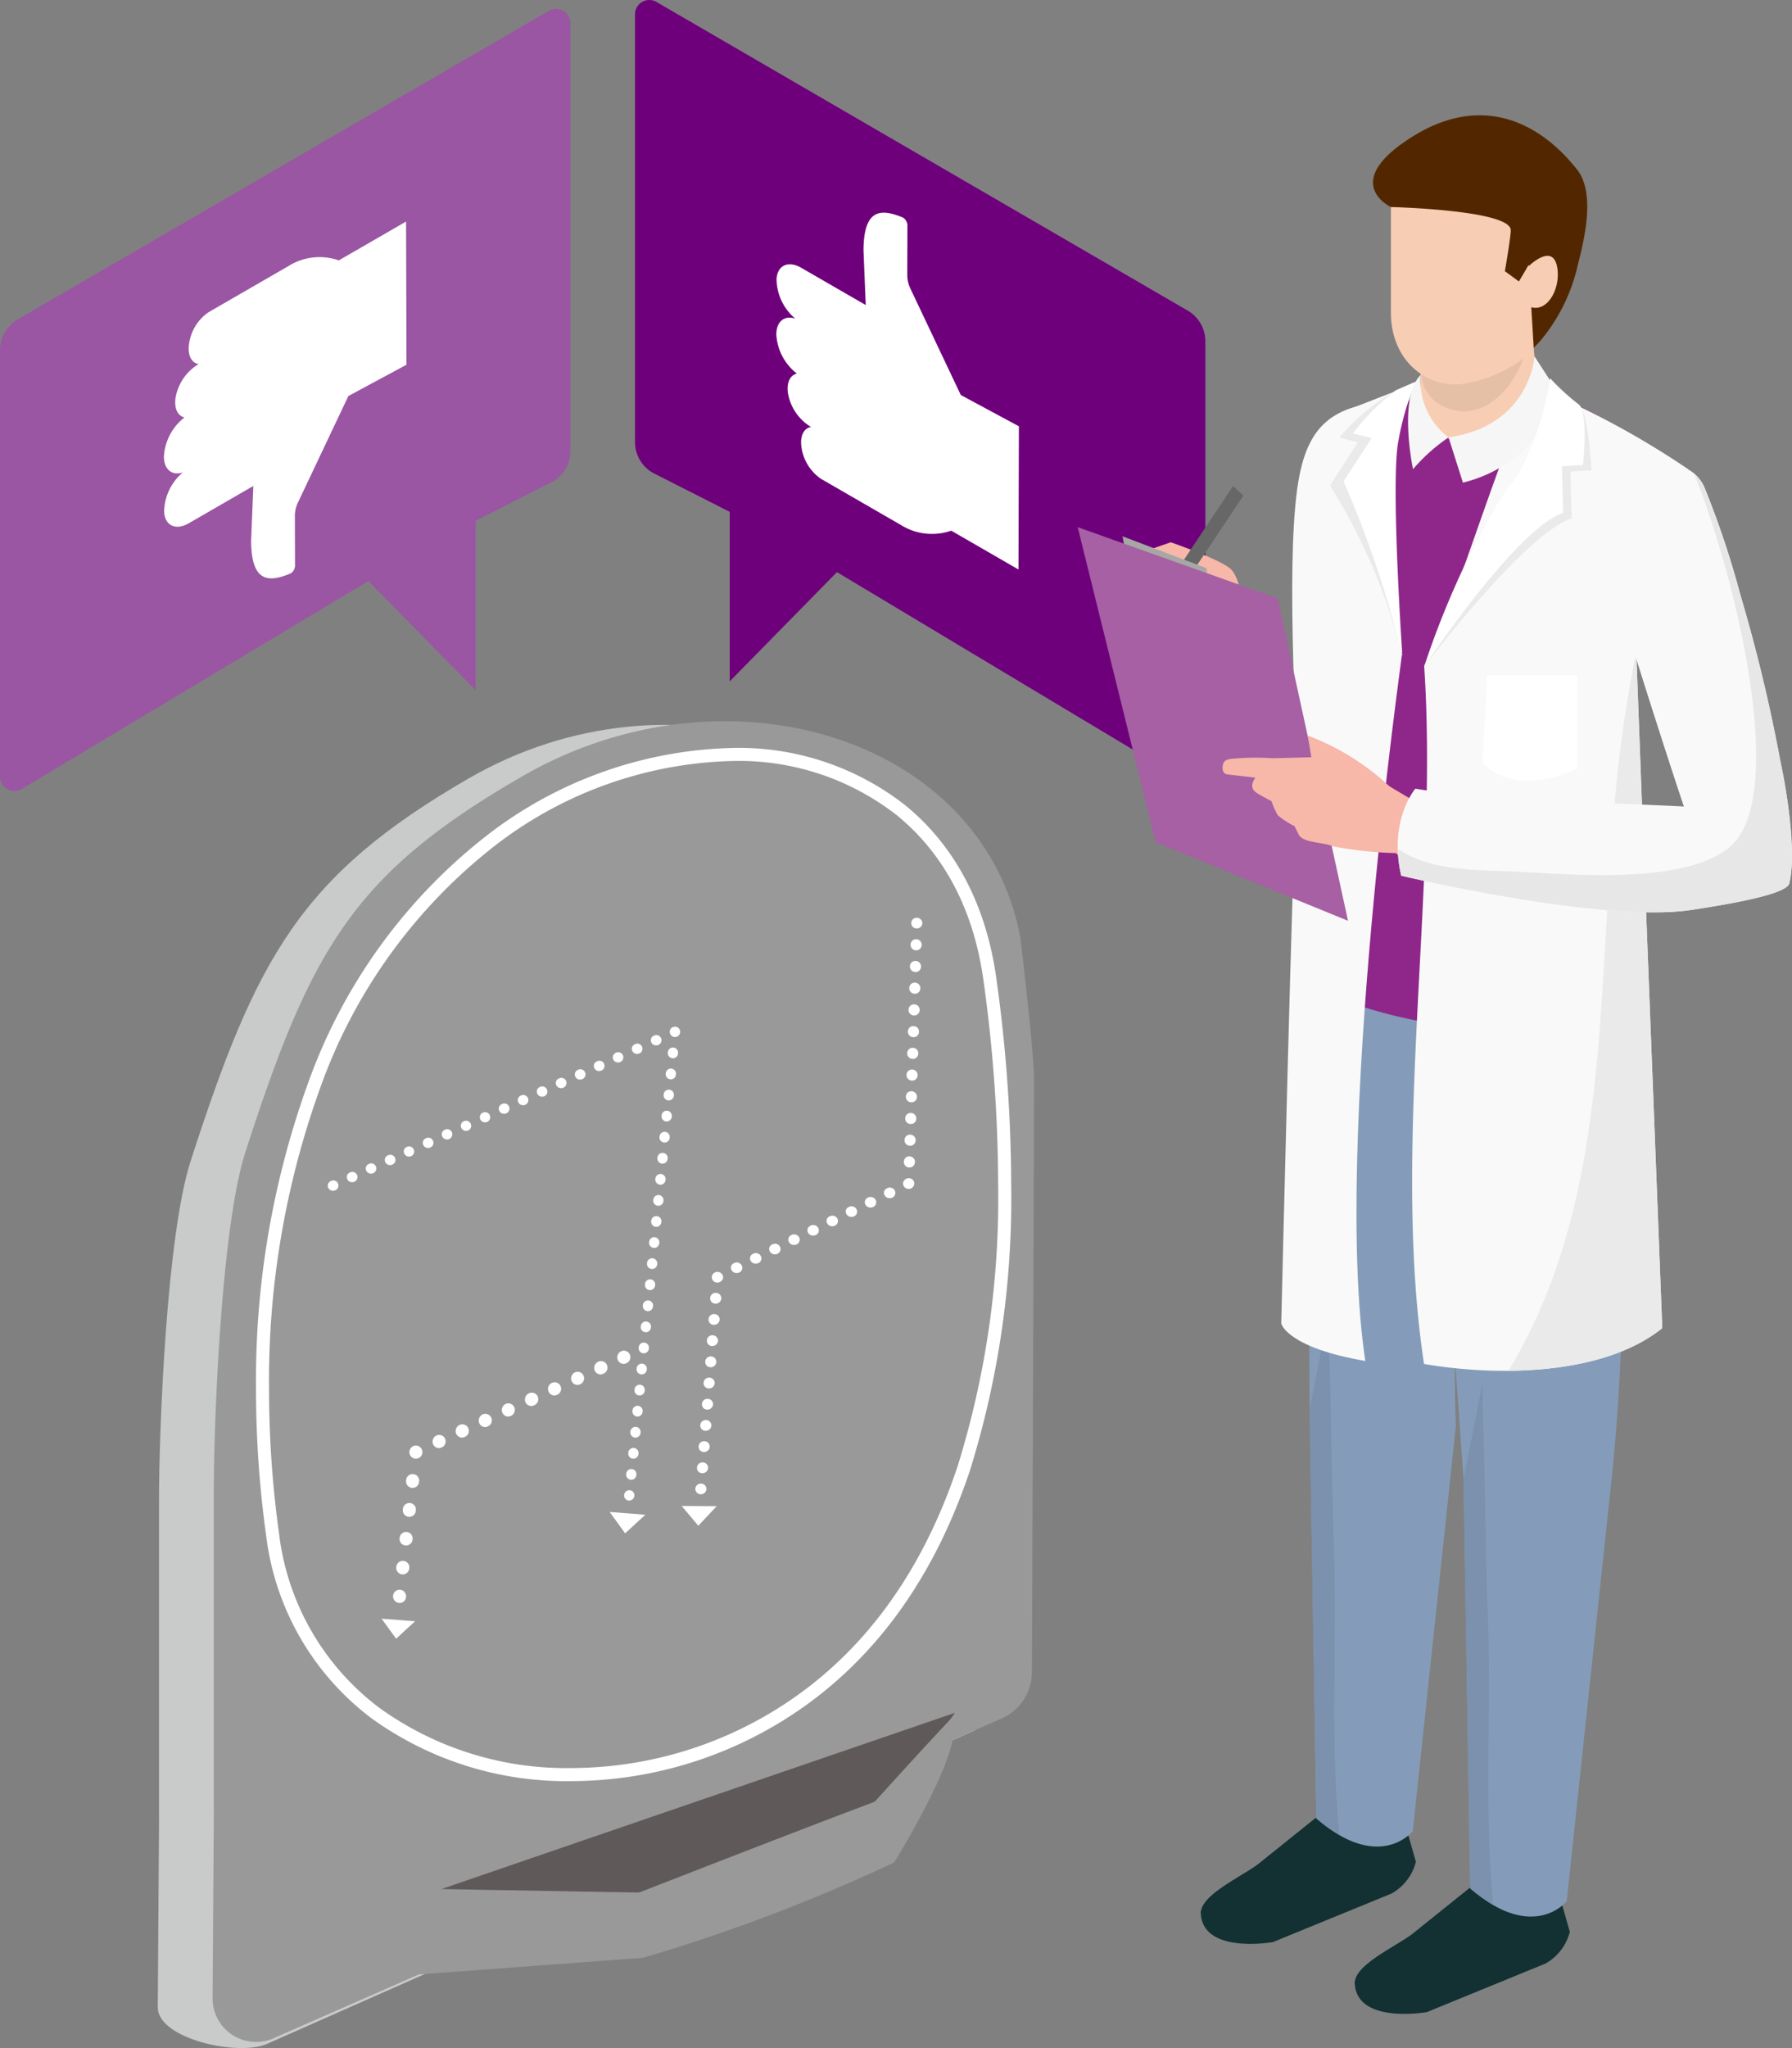 <svg xmlns="http://www.w3.org/2000/svg" xmlns:xlink="http://www.w3.org/1999/xlink" width="148.066" height="169.154" viewBox="0 0 148.066 169.154"><rect x="0" y="0" width="148.066" height="169.154" fill="#808080" stroke="none"/><defs><style>.cls-1{fill:none;}.cls-2{fill:#c9cbcb;}.cls-3{fill:#999;}.cls-4{fill:#fff;}.cls-5{fill:#605959;}.cls-6{fill:#6f007c;}.cls-7{fill:#9a55a3;}.cls-8{fill:#133133;}.cls-9{fill:#849cba;}.cls-10{clip-path:url(#clip-path);}.cls-11{fill:#7b91ad;}.cls-12{fill:#8f278b;}.cls-13{fill:#f9f9f9;}.cls-14{fill:#eaeaea;}.cls-15{fill:#f7cdb4;}.cls-16{fill:#e6bfa7;}.cls-17{fill:#522700;}.cls-18{fill:#f6f6f6;}.cls-19{fill:#f0f0f0;}.cls-20{fill:#872583;}.cls-21{fill:#e8e8e8;}.cls-22{fill:#f7b7a9;}.cls-23{fill:#676767;}.cls-24{fill:#a7a7a6;}.cls-25{fill:#a660a3;}.cls-26{fill:#ededed;}.cls-27{fill:#e7e7e7;}</style><clipPath id="clip-path"><path id="SVGID" class="cls-1" d="M109.173,111.518l-.964,4.848.548,33.81a11.742,11.742,0,0,0,1.914,1.372c-.787-7.742-.177-15.828-.448-23.575-.167-4.738-.224-9.472-.326-14.21-.015-.676-.047-1.356-.074-2.037-.229-.068-.446-.138-.65-.207"/></clipPath></defs><title>shokushu-hinshitsuhosho</title><g id="レイヤー_2" data-name="レイヤー 2"><g id="design"><path class="cls-2" d="M80.914,89.888c-.007-2.277-1.128-11.657-1.128-11.657-3.083-16.591-24.198-23.674-41.049-13.945-13.93,8.041-17.563,14.824-22.988,31.619-1.994,6.175-2.621,22.344-2.613,28.232l-.001.063.001.047v26.298l.003-.001-.102,15.243c-.018,2.604,6.636,4.074,9.02,3.027l58.525-25.912S80.92,92.011,80.914,89.888Z"/><path class="cls-3" d="M85.442,89.133c-.007-2.277-1.128-11.657-1.128-11.657C81.231,60.886,59.988,54.397,43.137,64.127c-13.93,8.041-17.435,14.229-22.86,31.024-1.995,6.175-2.621,22.344-2.613,28.232l-.001.063.001.047v26.298l.003-.001L17.565,165.032a3.593,3.593,0,0,0,5.038,3.314l60.153-26.41a4.191,4.191,0,0,0,2.508-3.822C85.305,127.706,85.447,90.955,85.442,89.133Z"/><path class="cls-4" d="M40.128,69.767l-.33-.427A45.168,45.168,0,0,0,25.441,89.494a72.169,72.169,0,0,0-4.288,25.284,87.523,87.523,0,0,0,.838,12.053,22.227,22.227,0,0,0,8.762,15.129,27.51,27.51,0,0,0,16.481,5.148,33.352,33.352,0,0,0,20.298-6.969c6.133-4.75,10.14-11.302,12.608-18.679a75.533,75.533,0,0,0,3.409-23.72,124.056,124.056,0,0,0-1.229-16.953c-.878-6.333-3.635-11.113-7.528-14.282a22.294,22.294,0,0,0-14.244-4.73A34.438,34.438,0,0,0,39.798,69.341l.33.426.33.425a33.367,33.367,0,0,1,20.091-7.34A21.209,21.209,0,0,1,74.112,67.341c3.671,2.994,6.29,7.489,7.142,13.595A123.041,123.041,0,0,1,82.472,97.739a74.476,74.476,0,0,1-3.353,23.378c-2.421,7.23-6.317,13.575-12.246,18.168a32.263,32.263,0,0,1-19.638,6.744,26.431,26.431,0,0,1-15.836-4.933,21.14,21.14,0,0,1-8.34-14.414,86.452,86.452,0,0,1-.828-11.904,71.107,71.107,0,0,1,4.218-24.903,44.083,44.083,0,0,1,14.008-19.681Z"/><path class="cls-4" d="M57.947,122.537a.447.447,0,0,0-.491.398l-.002.022a.439.439,0,0,0,.425.459.457.457,0,0,0,.492-.41A.447.447,0,0,0,57.947,122.537Z"/><path class="cls-4" d="M58.356,117.286a.448.448,0,0,0-.491.398l-.003.043a.431.431,0,0,0,.425.448.466.466,0,0,0,.493-.419A.448.448,0,0,0,58.356,117.286Z"/><path class="cls-4" d="M58.492,115.535a.448.448,0,0,0-.491.398l-.003.043a.431.431,0,0,0,.425.448.466.466,0,0,0,.493-.42A.447.447,0,0,0,58.492,115.535Z"/><path class="cls-4" d="M58.22,119.036a.448.448,0,0,0-.491.399l-.003.042a.431.431,0,0,0,.425.449.466.466,0,0,0,.493-.42A.448.448,0,0,0,58.22,119.036Z"/><path class="cls-4" d="M58.084,120.787a.447.447,0,0,0-.491.398l-.003.042a.431.431,0,0,0,.425.449.466.466,0,0,0,.493-.42A.447.447,0,0,0,58.084,120.787Z"/><path class="cls-4" d="M58.629,113.784a.448.448,0,0,0-.491.399l-.003.042a.431.431,0,0,0,.425.449.466.466,0,0,0,.493-.42A.448.448,0,0,0,58.629,113.784Z"/><path class="cls-4" d="M59.174,106.782a.448.448,0,0,0-.491.399l-.003.042a.431.431,0,0,0,.425.449.465.465,0,0,0,.493-.42A.447.447,0,0,0,59.174,106.782Z"/><path class="cls-4" d="M58.765,112.034a.448.448,0,0,0-.491.399l-.003.042a.43.43,0,0,0,.425.448.465.465,0,0,0,.493-.419A.448.448,0,0,0,58.765,112.034Z"/><path class="cls-4" d="M59.038,108.533a.447.447,0,0,0-.491.398l-.003.042a.431.431,0,0,0,.425.449.465.465,0,0,0,.493-.42A.447.447,0,0,0,59.038,108.533Z"/><path class="cls-4" d="M58.901,110.284a.447.447,0,0,0-.491.398l-.003.043a.43.43,0,0,0,.425.448.466.466,0,0,0,.493-.419A.448.448,0,0,0,58.901,110.284Z"/><path class="cls-4" d="M59.063,105.099a.432.432,0,0,0-.245.352l-.002.022a.439.439,0,0,0,.424.459.461.461,0,0,0,.33-.104.413.413,0,0,0,.122-.545A.484.484,0,0,0,59.063,105.099Z"/><path class="cls-4" d="M63.826,102.771l-.039.019a.406.406,0,0,0-.176.577.464.464,0,0,0,.377.229.513.513,0,0,0,.261-.048.423.423,0,0,0,.195-.587A.473.473,0,0,0,63.826,102.771Z"/><path class="cls-4" d="M65.405,101.999l-.039.019a.406.406,0,0,0-.173.578.462.462,0,0,0,.376.226.504.504,0,0,0,.263-.048.423.423,0,0,0,.192-.587A.472.472,0,0,0,65.405,101.999Z"/><path class="cls-4" d="M62.243,103.545l-.039.019a.406.406,0,0,0-.173.578.464.464,0,0,0,.375.227.504.504,0,0,0,.263-.049.423.423,0,0,0,.192-.587A.472.472,0,0,0,62.243,103.545Z"/><path class="cls-4" d="M60.664,104.317l-.039.019a.406.406,0,0,0-.176.577.466.466,0,0,0,.377.229.505.505,0,0,0,.261-.048.423.423,0,0,0,.195-.586A.473.473,0,0,0,60.664,104.317Z"/><path class="cls-4" d="M70.148,99.681l-.039.019a.406.406,0,0,0-.173.578.462.462,0,0,0,.376.226.504.504,0,0,0,.263-.048.423.423,0,0,0,.192-.587A.473.473,0,0,0,70.148,99.681Z"/><path class="cls-4" d="M71.73,98.908l-.039.019a.407.407,0,0,0-.176.577.466.466,0,0,0,.377.229.506.506,0,0,0,.261-.048.423.423,0,0,0,.195-.586A.473.473,0,0,0,71.73,98.908Z"/><path class="cls-4" d="M73.309,98.135l-.039.019a.406.406,0,0,0-.173.578.464.464,0,0,0,.376.227.504.504,0,0,0,.263-.049.423.423,0,0,0,.192-.587A.473.473,0,0,0,73.309,98.135Z"/><path class="cls-4" d="M68.568,100.453l-.038.019a.406.406,0,0,0-.176.577.466.466,0,0,0,.377.229.512.512,0,0,0,.261-.048.423.423,0,0,0,.195-.587A.474.474,0,0,0,68.568,100.453Z"/><path class="cls-4" d="M66.988,101.226l-.039.019a.406.406,0,0,0-.176.577.466.466,0,0,0,.377.229.507.507,0,0,0,.262-.048.423.423,0,0,0,.195-.586A.473.473,0,0,0,66.988,101.226Z"/><path class="cls-4" d="M75.102,97.313a.454.454,0,0,0-.316.108.412.412,0,0,0-.117.541.465.465,0,0,0,.375.232.489.489,0,0,0,.254-.048.464.464,0,0,0,.246-.391A.439.439,0,0,0,75.102,97.313Z"/><path class="cls-4" d="M75.44,85.661l.02.002a.446.446,0,0,0,.472-.419l.001-.043a.45.45,0,0,0-.445-.452.445.445,0,0,0-.472.419l-.001.044A.448.448,0,0,0,75.44,85.661Z"/><path class="cls-4" d="M75.495,83.867l.02.001a.445.445,0,0,0,.472-.419l.001-.043a.455.455,0,0,0-.445-.452.445.445,0,0,0-.472.419l-.002.044A.45.45,0,0,0,75.495,83.867Z"/><path class="cls-4" d="M75.607,80.28l.02.002a.445.445,0,0,0,.472-.419l.002-.044a.457.457,0,0,0-.444-.453.446.446,0,0,0-.472.419l-.002.044A.449.449,0,0,0,75.607,80.28Z"/><path class="cls-4" d="M75.551,82.074l.02.002a.445.445,0,0,0,.472-.419l.002-.044a.457.457,0,0,0-.444-.452.445.445,0,0,0-.472.419l-.002.043A.449.449,0,0,0,75.551,82.074Z"/><path class="cls-4" d="M75.384,87.454l.02.002a.446.446,0,0,0,.472-.419l.001-.044a.456.456,0,0,0-.444-.452.445.445,0,0,0-.472.419l-.001.043A.448.448,0,0,0,75.384,87.454Z"/><path class="cls-4" d="M75.662,78.487l.023.002a.446.446,0,0,0,.47-.421l.001-.044a.457.457,0,0,0-.447-.45.446.446,0,0,0-.47.421l-.001.044A.45.45,0,0,0,75.662,78.487Z"/><path class="cls-4" d="M75.155,95.508a.444.444,0,0,0-.472.419l-.002.044a.448.448,0,0,0,.424.45l.02.002a.446.446,0,0,0,.472-.419l.002-.044A.458.458,0,0,0,75.155,95.508Z"/><path class="cls-4" d="M75.162,94.628l.021.002a.445.445,0,0,0,.472-.419l.002-.043a.453.453,0,0,0-.445-.452.445.445,0,0,0-.472.419l-.002.044A.448.448,0,0,0,75.162,94.628Z"/><path class="cls-4" d="M75.217,92.835l.021.002a.445.445,0,0,0,.472-.419l.002-.043a.452.452,0,0,0-.445-.452.444.444,0,0,0-.472.419l-.002.044A.448.448,0,0,0,75.217,92.835Z"/><path class="cls-4" d="M75.328,89.248l.02.002a.446.446,0,0,0,.472-.419l.001-.044a.462.462,0,0,0-.444-.452.445.445,0,0,0-.472.419l-.001.044A.448.448,0,0,0,75.328,89.248Z"/><path class="cls-4" d="M75.273,91.041l.02.002a.446.446,0,0,0,.472-.419l.001-.044a.457.457,0,0,0-.444-.452.445.445,0,0,0-.472.419l-.001.044A.448.448,0,0,0,75.273,91.041Z"/><path class="cls-4" d="M75.765,75.802a.446.446,0,0,0-.47.421l-.001.022a.44.44,0,0,0,.424.438l.024.001a.454.454,0,0,0,.47-.432A.46.46,0,0,0,75.765,75.802Z"/><path class="cls-4" d="M32.067,95.42l-.038.017a.405.405,0,0,0-.193.55.426.426,0,0,0,.349.241.453.453,0,0,0,.229-.037.423.423,0,1,0-.347-.771Z"/><path class="cls-4" d="M30.498,96.125l-.038.017a.406.406,0,0,0-.195.55.423.423,0,0,0,.35.241.456.456,0,0,0,.228-.036.423.423,0,0,0-.345-.773Z"/><path class="cls-4" d="M28.927,96.833l-.038.017a.406.406,0,0,0-.193.551.423.423,0,0,0,.349.24.452.452,0,0,0,.229-.036.423.423,0,1,0-.347-.771Z"/><path class="cls-4" d="M35.206,94.008l-.038.017a.405.405,0,0,0-.191.551.425.425,0,0,0,.349.239.451.451,0,0,0,.231-.038.423.423,0,1,0-.35-.77Z"/><path class="cls-4" d="M36.778,93.3l-.038.017a.406.406,0,0,0-.195.55.422.422,0,0,0,.35.241.448.448,0,0,0,.228-.036.423.423,0,0,0-.345-.773Z"/><path class="cls-4" d="M33.637,94.714l-.038.017a.405.405,0,0,0-.193.55.425.425,0,0,0,.349.241.444.444,0,0,0,.229-.037.423.423,0,0,0-.347-.771Z"/><path class="cls-4" d="M27.356,97.539l-.038.017a.406.406,0,0,0-.193.551.423.423,0,0,0,.349.24.453.453,0,0,0,.229-.036.423.423,0,1,0-.347-.771Z"/><path class="cls-4" d="M47.769,88.357l-.038.017a.406.406,0,0,0-.193.551.423.423,0,0,0,.349.24.453.453,0,0,0,.229-.036.423.423,0,1,0-.347-.771Z"/><path class="cls-4" d="M50.91,86.944l-.039.017a.406.406,0,0,0-.195.55.423.423,0,0,0,.35.241.456.456,0,0,0,.228-.036.423.423,0,0,0-.345-.773Z"/><path class="cls-4" d="M46.2,89.063l-.038.017a.406.406,0,0,0-.195.55.423.423,0,0,0,.35.241.449.449,0,0,0,.228-.036.423.423,0,1,0-.345-.772Z"/><path class="cls-4" d="M49.339,87.651l-.038.017a.405.405,0,0,0-.193.55.424.424,0,0,0,.35.24.452.452,0,0,0,.229-.036.423.423,0,1,0-.347-.771Z"/><path class="cls-4" d="M52.478,86.239l-.038.017a.405.405,0,0,0-.191.551.424.424,0,0,0,.349.238.444.444,0,0,0,.231-.037.423.423,0,1,0-.35-.77Z"/><path class="cls-4" d="M54.048,85.533l-.038.017a.405.405,0,0,0-.191.551.425.425,0,0,0,.349.239.451.451,0,0,0,.231-.038.423.423,0,1,0-.35-.77Z"/><path class="cls-4" d="M41.489,91.182l-.039.017a.406.406,0,0,0-.195.55.426.426,0,0,0,.35.241.448.448,0,0,0,.228-.036.423.423,0,1,0-.345-.772Z"/><path class="cls-4" d="M44.627,89.77l-.038.017a.406.406,0,0,0-.191.552.423.423,0,0,0,.349.238.451.451,0,0,0,.231-.037.423.423,0,0,0-.35-.771Z"/><path class="cls-4" d="M38.348,92.595l-.038.017a.405.405,0,0,0-.193.55.422.422,0,0,0,.349.241.445.445,0,0,0,.229-.037.423.423,0,0,0-.347-.771Z"/><path class="cls-4" d="M39.918,91.888l-.038.017a.406.406,0,0,0-.193.55.423.423,0,0,0,.35.241.444.444,0,0,0,.229-.037.423.423,0,0,0-.347-.771Z"/><path class="cls-4" d="M43.057,90.476l-.038.017a.406.406,0,0,0-.191.552.424.424,0,0,0,.349.238.46.46,0,0,0,.231-.037.423.423,0,0,0-.35-.771Z"/><path class="cls-4" d="M56.021,84.876a.423.423,0,0,0-.42-.042l-.019.008a.414.414,0,0,0-.203.555l.024.045a.425.425,0,0,0,.329.209.433.433,0,0,0,.464-.39A.424.424,0,0,0,56.021,84.876Z"/><path class="cls-4" d="M53.41,109.148a.423.423,0,0,0-.463.379l-.004.042a.423.423,0,0,0,.842.083l.004-.042A.423.423,0,0,0,53.41,109.148Z"/><path class="cls-4" d="M53.238,110.889a.423.423,0,0,0-.463.379l-.004.042a.423.423,0,0,0,.842.083l.004-.042A.423.423,0,0,0,53.238,110.889Z"/><path class="cls-4" d="M53.754,105.667a.423.423,0,0,0-.463.379l-.004.042a.423.423,0,0,0,.842.083l.004-.042A.423.423,0,0,0,53.754,105.667Z"/><path class="cls-4" d="M53.582,107.407a.423.423,0,0,0-.463.379l-.004.043a.423.423,0,1,0,.842.083l.004-.042A.423.423,0,0,0,53.582,107.407Z"/><path class="cls-4" d="M52.722,116.111a.423.423,0,0,0-.463.379l-.004.042a.423.423,0,0,0,.842.083l.004-.042A.423.423,0,0,0,52.722,116.111Z"/><path class="cls-4" d="M52.894,114.37a.423.423,0,0,0-.463.379l-.004.042a.423.423,0,0,0,.842.083l.004-.042A.423.423,0,0,0,52.894,114.37Z"/><path class="cls-4" d="M52.378,119.592a.423.423,0,0,0-.463.379l-.004.042a.423.423,0,0,0,.842.083l.004-.042A.423.423,0,0,0,52.378,119.592Z"/><path class="cls-4" d="M52.206,121.333a.423.423,0,0,0-.463.379l-.005.042a.423.423,0,0,0,.842.083l.004-.042A.423.423,0,0,0,52.206,121.333Z"/><path class="cls-4" d="M52.55,117.851a.423.423,0,0,0-.463.38l-.004.042a.423.423,0,1,0,.842.083l.004-.042A.424.424,0,0,0,52.55,117.851Z"/><path class="cls-4" d="M53.926,103.925a.423.423,0,0,0-.463.38l-.004.042a.423.423,0,0,0,.842.083l.004-.043A.424.424,0,0,0,53.926,103.925Z"/><path class="cls-4" d="M53.066,112.629a.423.423,0,0,0-.463.379l-.005.043a.423.423,0,1,0,.842.083l.004-.042A.424.424,0,0,0,53.066,112.629Z"/><path class="cls-4" d="M54.958,93.481a.424.424,0,0,0-.463.38l-.004.042a.423.423,0,1,0,.842.083l.004-.042A.424.424,0,0,0,54.958,93.481Z"/><path class="cls-4" d="M55.13,91.741a.423.423,0,0,0-.463.379l-.004.042a.423.423,0,1,0,.842.083l.005-.042A.423.423,0,0,0,55.13,91.741Z"/><path class="cls-4" d="M55.302,90a.423.423,0,0,0-.463.379l-.004.042a.423.423,0,0,0,.842.083l.004-.042A.423.423,0,0,0,55.302,90Z"/><path class="cls-4" d="M55.646,86.519a.423.423,0,0,0-.463.379l-.004.042a.423.423,0,0,0,.842.083l.004-.042A.423.423,0,0,0,55.646,86.519Z"/><path class="cls-4" d="M54.098,102.185a.423.423,0,0,0-.463.379l-.004.042a.423.423,0,0,0,.842.083l.004-.042A.423.423,0,0,0,54.098,102.185Z"/><path class="cls-4" d="M55.474,88.259a.423.423,0,0,0-.463.379l-.004.043a.423.423,0,1,0,.842.083l.004-.042A.423.423,0,0,0,55.474,88.259Z"/><path class="cls-4" d="M54.442,98.703a.423.423,0,0,0-.463.38l-.004.042a.423.423,0,0,0,.842.083l.004-.042A.424.424,0,0,0,54.442,98.703Z"/><path class="cls-4" d="M54.27,100.444a.423.423,0,0,0-.463.379l-.004.042a.423.423,0,0,0,.842.083l.005-.042A.423.423,0,0,0,54.27,100.444Z"/><path class="cls-4" d="M54.786,95.222a.423.423,0,0,0-.463.379l-.004.042a.423.423,0,0,0,.842.083l.004-.042A.423.423,0,0,0,54.786,95.222Z"/><path class="cls-4" d="M54.614,96.963a.423.423,0,0,0-.463.379l-.004.042a.423.423,0,0,0,.842.083l.004-.042A.423.423,0,0,0,54.614,96.963Z"/><path class="cls-4" d="M52.033,123.084a.432.432,0,0,0-.463.39.423.423,0,1,0,.842.083l.002-.021A.414.414,0,0,0,52.033,123.084Z"/><polygon class="cls-4" points="50.373 124.877 53.322 125.107 51.653 126.643 50.373 124.877"/><polygon class="cls-4" points="31.529 133.691 34.294 133.905 32.729 135.346 31.529 133.691"/><polygon class="cls-4" points="56.326 124.385 59.217 124.401 57.698 126.017 56.326 124.385"/><path class="cls-4" d="M33.075,131.307a.538.538,0,0,1,.474.595l-.003.026a.527.527,0,0,1-.594.461.55.55,0,0,1-.472-.609A.538.538,0,0,1,33.075,131.307Z"/><path class="cls-4" d="M33.616,126.529a.537.537,0,0,1,.474.594l-.006.058a.538.538,0,0,1-1.069-.12l.007-.058A.537.537,0,0,1,33.616,126.529Z"/><path class="cls-4" d="M33.345,128.918a.538.538,0,0,1,.474.594l-.007.058a.538.538,0,0,1-1.069-.12l.006-.058A.538.538,0,0,1,33.345,128.918Z"/><path class="cls-4" d="M33.886,124.14a.538.538,0,0,1,.474.595l-.006.058a.538.538,0,1,1-1.069-.121l.006-.058A.538.538,0,0,1,33.886,124.14Z"/><path class="cls-4" d="M34.156,121.751a.538.538,0,0,1,.474.595l-.006.058a.538.538,0,1,1-1.069-.121l.006-.058A.538.538,0,0,1,34.156,121.751Z"/><path class="cls-4" d="M34.16,119.429a.544.544,0,1,1,.14,1.047.549.549,0,0,1-.472-.609A.582.582,0,0,1,34.16,119.429Z"/><path class="cls-4" d="M45.612,114.21a.538.538,0,0,1,.446.979l-.047.021a.502.502,0,0,1-.266.043.537.537,0,0,1-.423-.32A.56.56,0,0,1,45.612,114.21Z"/><path class="cls-4" d="M47.519,113.341a.538.538,0,0,1,.447.978l-.047.021a.497.497,0,0,1-.266.044.538.538,0,0,1-.423-.32A.56.56,0,0,1,47.519,113.341Z"/><path class="cls-4" d="M49.428,112.471a.538.538,0,1,1,.446.979l-.047.021a.501.501,0,0,1-.266.043.537.537,0,0,1-.424-.321A.56.56,0,0,1,49.428,112.471Z"/><path class="cls-4" d="M36.072,118.558a.538.538,0,0,1,.446.979l-.047.021a.502.502,0,0,1-.266.044.54.54,0,0,1-.424-.321A.561.561,0,0,1,36.072,118.558Z"/><path class="cls-4" d="M51.335,111.601a.538.538,0,0,1,.446.979l-.047.021a.501.501,0,0,1-.266.044.539.539,0,0,1-.423-.321A.56.56,0,0,1,51.335,111.601Z"/><path class="cls-4" d="M39.886,116.819a.538.538,0,0,1,.45.977l-.047.022a.501.501,0,0,1-.268.045.538.538,0,0,1-.423-.319A.56.56,0,0,1,39.886,116.819Z"/><path class="cls-4" d="M37.98,117.688a.538.538,0,0,1,.445.98l-.047.021a.501.501,0,0,1-.266.043.537.537,0,0,1-.423-.321A.56.56,0,0,1,37.98,117.688Z"/><path class="cls-4" d="M41.796,115.949a.538.538,0,0,1,.445.979l-.047.021a.493.493,0,0,1-.266.044.537.537,0,0,1-.423-.321A.56.56,0,0,1,41.796,115.949Z"/><path class="cls-4" d="M43.704,115.08a.538.538,0,1,1,.445.979l-.047.021a.5.5,0,0,1-.266.043.537.537,0,0,1-.423-.321A.559.559,0,0,1,43.704,115.08Z"/><path class="cls-5" d="M35.577,156.332l8.305,1.265A72.498,72.498,0,0,0,62.979,153.362c10.606-3.831,13.584-8.452,13.584-8.452l2.334-3.444Z"/><path class="cls-3" d="M33.608,155.974l19.195.339s14.125-5.514,19.471-7.499c5.012-5.549,6.735-7.31,6.735-7.31l-.291,2.119s-.179,2.506-4.833,10.203a144.646,144.646,0,0,1-20.765,7.876L33.787,163.134Z"/><path class="cls-6" d="M98.135,25.653,72.85,10.969,54.243.161a1.183,1.183,0,0,0-1.776,1.024V36.506a2.935,2.935,0,0,0,1.478,2.548l6.349,3.223v13.998L69.155,47.255,97.793,64.425a1.183,1.183,0,0,0,1.803-1.008V28.193A2.937,2.937,0,0,0,98.135,25.653Z"/><path class="cls-4" d="M75.252,23.898a2.666,2.666,0,0,1-.287-1.133l.012-4.155a.779.779,0,0,0-.363-.637c-1.774-.738-3.255-.807-3.265,2.716l.184,4.5-.177-.096-5.159-2.979c-1.046-.604-1.963-.223-2.035.94a4.328,4.328,0,0,0,1.551,3.264c-.89-.298-1.566.227-1.569,1.311a4.405,4.405,0,0,0,1.699,3.226c-.527.126-.849.681-.748,1.553a4.06,4.06,0,0,0,1.813,2.794l.108.062c-.492.072-.823.538-.826,1.288a3.795,3.795,0,0,0,1.65,3l3.115,1.798.462.267,3.061,1.767a4.827,4.827,0,0,0,4.118.444L84.153,47.037l.034-11.828-4.801-2.585Z"/><path class="cls-7" d="M1.461,26.385,26.745,11.7,45.353.893a1.183,1.183,0,0,1,1.776,1.024V37.237a2.935,2.935,0,0,1-1.478,2.548L39.302,43.008V57.007l-8.862-9.02L1.803,65.156A1.183,1.183,0,0,1,0,64.149V28.924A2.937,2.937,0,0,1,1.461,26.385Z"/><path class="cls-4" d="M24.651,41.436a2.655,2.655,0,0,0-.287,1.133l.012,4.155a.779.779,0,0,1-.363.637c-1.774.738-3.255.807-3.265-2.716l.184-4.5-.177.096L15.596,43.22c-1.046.604-1.963.223-2.035-.94a4.328,4.328,0,0,1,1.551-3.264c-.89.298-1.566-.227-1.569-1.311a4.405,4.405,0,0,1,1.699-3.226c-.527-.126-.849-.681-.748-1.553a4.06,4.06,0,0,1,1.813-2.794l.108-.062c-.492-.072-.823-.537-.826-1.288a3.795,3.795,0,0,1,1.65-3l3.115-1.798.462-.267,3.061-1.767a4.827,4.827,0,0,1,4.118-.444l5.557-3.208L33.586,30.125,28.785,32.71Z"/><path class="cls-8" d="M104.039,153.893l6.002-4.817,5.843.817,1.105,3.878a4.197,4.197,0,0,1-2.016,2.626l-9.794,4.006s-5.967,1.066-5.967-2.529l.065-.209c.418-1.411,3.622-2.846,4.762-3.772"/><path class="cls-9" d="M113.539,79.167l17.583,1.213a42.387,42.387,0,0,0-8.031,12.071c-3.639,7.879-2.796,25.285-2.796,25.285l-3.565,33.513s-2.768,3.457-7.974-1.07l-.548-33.809-.112-25.418,5.442-11.785"/><g class="cls-10"><rect class="cls-11" x="108.209" y="111.518" width="2.462" height="40.03"/></g><path class="cls-8" d="M116.76,159.676l6-4.817,5.843.817,1.105,3.878a4.192,4.192,0,0,1-2.016,2.626l-9.794,4.006s-5.965,1.066-5.965-2.529l.062-.209c.418-1.412,3.622-2.846,4.765-3.772"/><path class="cls-9" d="M116.011,84.95l17.58,1.213s-2.594-.262-.221,12.116c1.633,8.524-.356,25.241-.356,25.241l-3.565,33.513s-2.769,3.457-7.974-1.07l-.547-33.809-2.109-29.331L116.011,84.95"/><path class="cls-11" d="M122.531,114.084l-1.603,8.066.547,33.81a11.735,11.735,0,0,0,1.915,1.371c-.784-7.742-.177-15.828-.448-23.574-.167-4.738-.224-9.473-.326-14.21-.04-1.81-.199-3.65-.085-5.462"/><path class="cls-12" d="M108.702,41.3c.05-4.115,2.163-6.851,5.016-7.526,7.71-1.824,8.795-3.425,13.301-1.757a52.761,52.761,0,0,1,11.105,6.084L135.025,49.244,133.106,65.834l1.26,15.452c-9.841,7.931-25.925.306-25.925.306s.196-13.731.54-18.355c.142-1.929-.294-7.078-.294-7.078-1.832-7.294-.045-9.93.015-14.859"/><path class="cls-13" d="M107.191,40.327c.57-4.075,1.997-5.922,4.815-6.742.423-.122,3.231-1.289,3.231-1.217,0,1.307-.513,16.167.605,21.668.015.083-5.76,40.459-3.03,58.371-6.497-1.116-6.948-3.09-6.948-3.09s.951-40.046,1.295-44.668c.142-1.93-.966-17.175.032-24.322"/><path class="cls-13" d="M117.674,55c1.929-2.808,8.008-23.478,9.345-22.982a70.662,70.662,0,0,1,12.467,6.736l-4.461,10.49.719,19.256,1.603,41.195c-4.81,3.876-13.48,4.023-19.684,2.959-2.728-17.911,1.22-39.743.01-57.655"/><path class="cls-14" d="M132.795,75.176c-.785,13.537-1.273,26.623-8.148,38.039,4.705-.042,9.537-.971,12.699-3.52l-1.335-34.348c-1.021-.018-2.103-.079-3.216-.171m2.335-20.979A106.423,106.423,0,0,0,133.411,66.372q1.107.04,2.257.085l-.449-11.974c-.03-.095-.06-.191-.09-.285"/><path class="cls-15" d="M127.019,32.017a4.82,4.82,0,1,1-9.639,0V24.133h8.929l.71,7.885"/><path class="cls-16" d="M125.882,29.579a11.12,11.12,0,0,1-5.007,2.121,4.831,4.831,0,0,1-.661.045,5.066,5.066,0,0,1-2.772-.834,3.125,3.125,0,0,0,1.337,2.38,3.994,3.994,0,0,0,2.173.683c2.23,0,4.121-2.117,4.93-4.395"/><path class="cls-15" d="M128.09,25.425c0,4.036-4.845,5.953-7.215,6.276-2.86.391-5.952-1.79-5.952-5.897V15.46l13.978,2.494-.812,7.471"/><path class="cls-17" d="M116.679,11.301c5.542-3.481,10.328-1.462,13.626,2.7,1.61,2.03.503,6.122.026,8.041a14.709,14.709,0,0,1-3.604,6.72l-.416-6.885-.809,1.369-1.16-.847s.508-2.921.485-3.406c-.083-1.656-9.904-1.894-9.904-1.894S110.633,15.098,116.679,11.301Z"/><path class="cls-18" d="M126.788,29.426l2.114,3.273a11.403,11.403,0,0,1-8.026,7.162l-1.187-3.734c6.786-.993,7.1-6.701,7.1-6.701"/><path class="cls-18" d="M119.688,36.127a14.686,14.686,0,0,0-2.935,2.624s-1.257-5.897.628-7.779a5.869,5.869,0,0,0,2.307,5.155"/><path class="cls-15" d="M128.69,22.232c.223,1.771-.95,3.72-2.379,3.064l-.136-3.19S128.388,19.829,128.69,22.232Z"/><path class="cls-19" d="M116.962,31.534l-1.603.697s-.112.064-.303.183a.908.908,0,0,1,.174-.05l.007.003c0,.159-.008.517-.019,1.035q.619-.161,1.175-.316c.078-.245.15-.46.215-.646a4.112,4.112,0,0,1,.343-.881l.011-.025"/><path class="cls-20" d="M116.393,33.086q-.557.154-1.175.316c-.081,3.736-.357,15.758.619,20.608l.037.152s-.998-14.504-.324-17.785a33.153,33.153,0,0,1,.842-3.292"/><path class="cls-14" d="M115.229,32.365a.908.908,0,0,0-.174.05,17.093,17.093,0,0,0-4.397,3.732l1.543.386-2.315,3.569a48.526,48.526,0,0,1,5.95,13.908c-.976-4.85-.7-16.872-.619-20.608.011-.518.019-.876.019-1.035l-.007-.003"/><path class="cls-21" d="M116.951,31.559a4.112,4.112,0,0,0-.343.881c.178-.507.305-.798.343-.881"/><path class="cls-4" d="M111.789,35.8a18.084,18.084,0,0,1,3.569-3.57l1.604-.696a23.879,23.879,0,0,0-1.411,4.845c-.675,3.28.322,17.785.322,17.785a89.492,89.492,0,0,0-4.856-14.408l2.315-3.57Z"/><path class="cls-19" d="M128.095,31.265s-.008.051-.025.146l.831,1.288-.028.069c.427.188.85.382,1.265.582.147.07.294.141.44.212a.646.646,0,0,0-.168-.173,19.427,19.427,0,0,1-2.315-2.124"/><path class="cls-20" d="M117.677,55.053l-.003.011.004-.005-0-.006m3.312-8.305a71.355,71.355,0,0,0-3.275,8.19,59.618,59.618,0,0,0,3.275-8.19m7.883-13.98-.001.002q.633.278,1.265.581c-.415-.2-.838-.394-1.265-.582"/><path class="cls-14" d="M128.872,32.77a12.607,12.607,0,0,1-2.106,3.48,14.511,14.511,0,0,1-1.856,3.601,42.788,42.788,0,0,0-3.921,6.897,59.618,59.618,0,0,1-3.275,8.19c-.012.038-.025.076-.037.114l0.0.006c.201-.266,8.273-10.92,12.182-12.253l-.097-3.862,1.735-.095s-.19-4.245-.92-5.288c-.146-.071-.293-.142-.44-.212q-.631-.302-1.265-.581"/><path class="cls-21" d="M128.07,31.412a29.694,29.694,0,0,1-1.304,4.838,12.607,12.607,0,0,0,2.106-3.48l.001-.002.028-.069L128.07,31.412"/><path class="cls-4" d="M128.094,31.265a19.318,19.318,0,0,0,2.316,2.122c.868.579.386,5.018.386,5.018l-1.737.096.096,3.859C125.2,43.711,117.674,55.064,117.674,55.064c1.801-5.596,4.921-12.124,7.236-15.212C127.226,36.765,128.094,31.265,128.094,31.265Z"/><path class="cls-4" d="M130.313,55.772v7.718s-4.92,2.509-7.815-.482l.386-7.236Z"/><path class="cls-22" d="M96.736,44.789l-3.428,1.185,9.46,4.335s-.27-2.484-1.033-3.27C100.973,46.25,96.736,44.789,96.736,44.789Z"/><polygon class="cls-23" points="95.88 49.156 96.735 49.943 102.735 40.928 101.88 40.143 95.88 49.156"/><polygon class="cls-24" points="92.753 44.298 93.037 45.929 99.996 49.257 99.684 46.927 92.753 44.298"/><polygon class="cls-25" points="89.047 43.542 95.487 69.56 111.382 76.052 105.571 49.423 89.047 43.542"/><path class="cls-22" d="M110.669,62.48l-5.519.147a20.099,20.099,0,0,0-3.525.06c-.478.085-.555.316-.595.55-.112.657.348.722.348.722l2.345.271a1.566,1.566,0,0,0-.239.491.654.654,0,0,0,.262.702c.194.167,1.312.747,1.312.747a6.347,6.347,0,0,0,.523,1.17,7.056,7.056,0,0,0,1.379.894l.351.702c.351.702,2.069.615,2.878.976a32.156,32.156,0,0,0,5.143.548l1.16.949-.003-5.462L110.669,62.48"/><path class="cls-13" d="M143.818,49.197A74.825,74.825,0,0,0,140.838,40.274a3.028,3.028,0,0,0-3.191-1.844c-4.576.652-5.098,6.947-4.82,8.2.209.946,3.958,12.98,6.306,19.983-8.611-.443-15.121-.316-22.191-1.474,0,0-2.25,2.637-1.162,7.187,0,0,16.599,3.956,24.013,2.823,4.135-.63,7.862-1.377,8.053-2.195.677-2.903-.388-8.42-.754-10.155a134.846,134.846,0,0,0-3.273-13.602"/><path class="cls-26" d="M140.82,40.233l.018.042a74.825,74.825,0,0,1,2.98,8.923,134.846,134.846,0,0,1,3.273,13.602,42.757,42.757,0,0,1,.975,7.765,42.757,42.757,0,0,0-.975-7.765,134.846,134.846,0,0,0-3.273-13.602A74.825,74.825,0,0,0,140.838,40.274c-.006-.014-.012-.028-.018-.042"/><path class="cls-27" d="M139.997,39.177c3.582,8.935,7.839,27.038,2.781,30.906-2.32,1.775-6.453,2.192-10.386,2.192-2.802,0-5.502-.211-7.373-.295-3.251-.145-6.774-.037-9.505-1.852a10.34,10.34,0,0,0,.266,2.198s12.702,3.027,20.846,3.027a21.416,21.416,0,0,0,3.167-.204c4.135-.63,7.862-1.377,8.053-2.195a10.789,10.789,0,0,0,.22-2.39,42.757,42.757,0,0,0-.975-7.765,134.846,134.846,0,0,0-3.273-13.602A74.825,74.825,0,0,0,140.838,40.274l-.018-.042a3.035,3.035,0,0,0-.823-1.056"/><path class="cls-22" d="M108.432,63.085l6.477,1.963a20.406,20.406,0,0,0-6.846-4.293Z"/></g></g></svg>